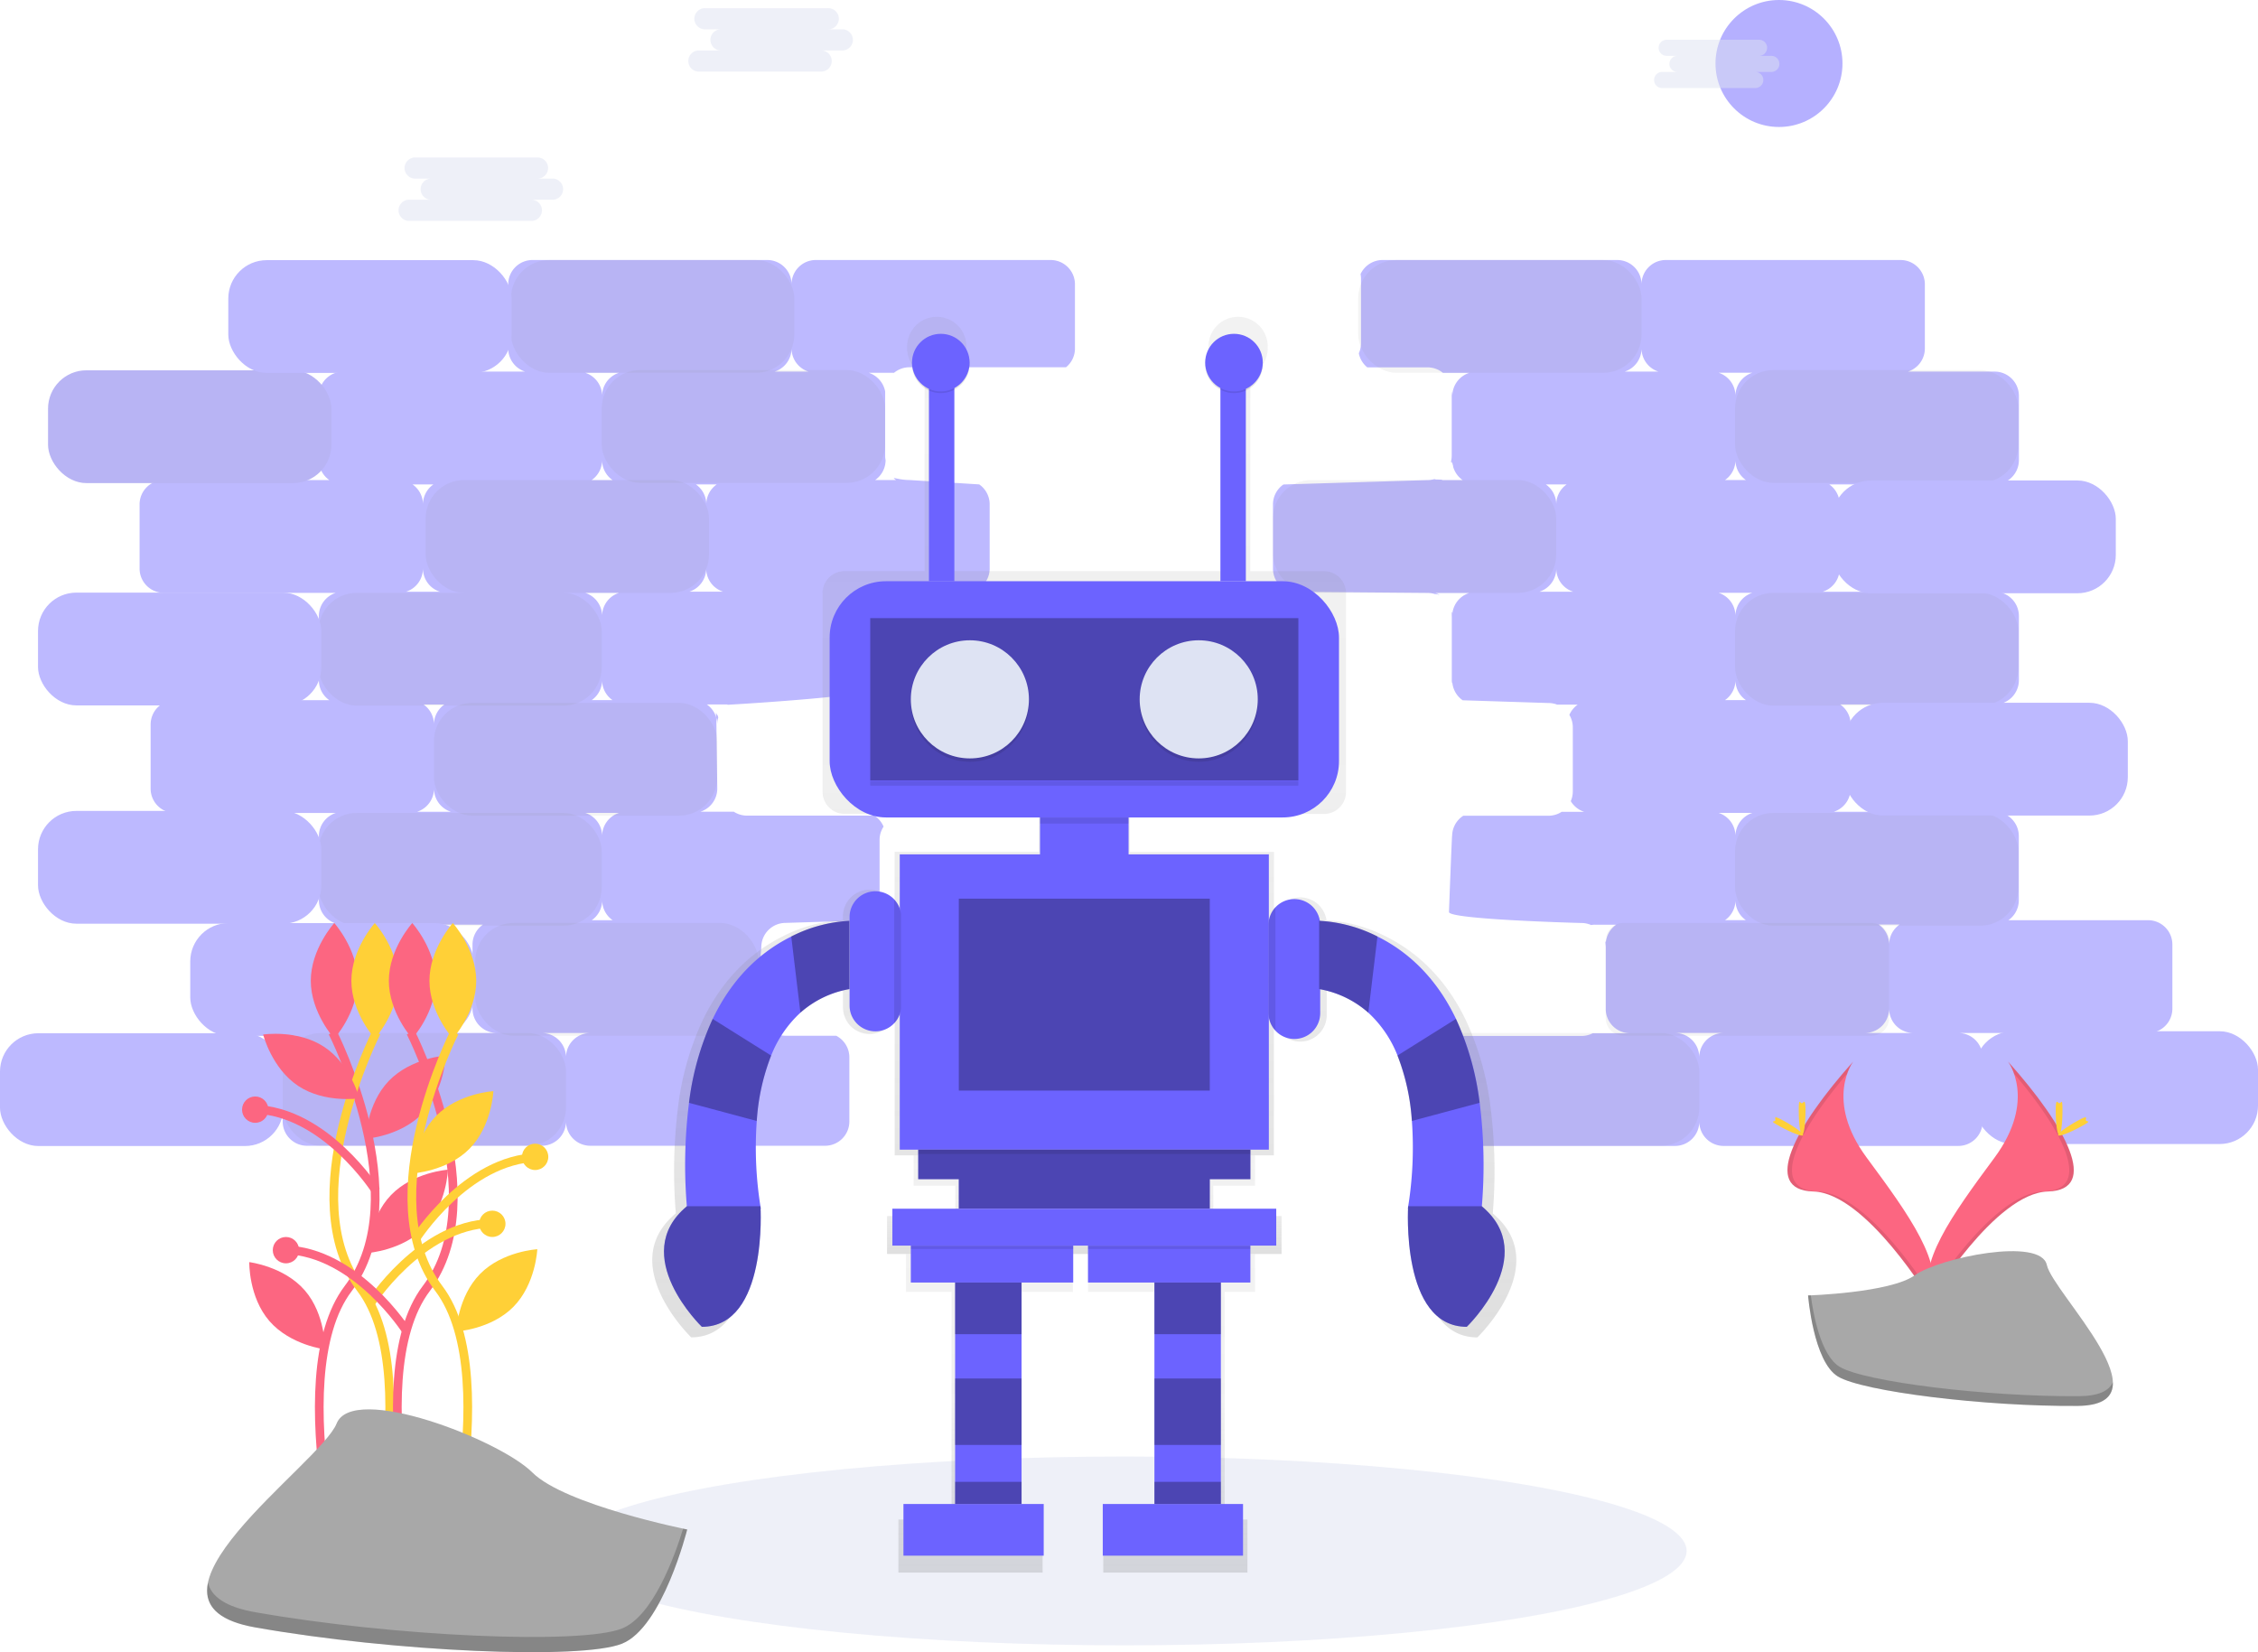 <svg xmlns="http://www.w3.org/2000/svg" xmlns:xlink="http://www.w3.org/1999/xlink" width="520" height="380.479" viewBox="0 0 520 380.479">
  <defs>
    <linearGradient id="linear-gradient" x1="0.5" y1="1" x2="0.5" gradientUnits="objectBoundingBox">
      <stop offset="0" stop-color="gray" stop-opacity="0.251"/>
      <stop offset="0.54" stop-color="gray" stop-opacity="0.122"/>
      <stop offset="1" stop-color="gray" stop-opacity="0.102"/>
    </linearGradient>
  </defs>
  <g id="desk3" transform="translate(-0.01)">
    <ellipse id="Ellipse_340" data-name="Ellipse 340" cx="129.429" cy="21.74" rx="129.429" ry="21.74" transform="translate(129.565 335.417)" fill="#dee3f3" opacity="0.5"/>
    <g id="Group_604" data-name="Group 604" transform="translate(0.01 59.876)" opacity="0.45">
      <path id="Path_2152" data-name="Path 2152" d="M536.5,332.71a5.63,5.63,0,0,0,.051.728,5.618,5.618,0,0,1-.051-.728Z" transform="translate(-308.604 -261.656)" fill="#6c63ff"/>
      <path id="Path_2153" data-name="Path 2153" d="M665.42,301.82a.425.425,0,0,0,.03.192C665.44,301.946,665.43,301.886,665.42,301.82Z" transform="translate(-372.345 -246.383)" fill="#6c63ff"/>
      <path id="Path_2154" data-name="Path 2154" d="M665.15,300.55a.989.989,0,0,0,.051.2C665.185,300.681,665.17,300.616,665.15,300.55Z" transform="translate(-372.212 -245.755)" fill="#6c63ff"/>
      <path id="Path_2155" data-name="Path 2155" d="M665.2,335.12a1.262,1.262,0,0,1-.086.329C665.145,335.342,665.171,335.231,665.2,335.12Z" transform="translate(-372.192 -262.847)" fill="#6c63ff"/>
      <path id="Path_2156" data-name="Path 2156" d="M665.406,334.07a1.723,1.723,0,0,1-.056.354A2.876,2.876,0,0,0,665.406,334.07Z" transform="translate(-372.31 -262.328)" fill="#6c63ff"/>
      <path id="Path_2157" data-name="Path 2157" d="M541.288,341.694a5.628,5.628,0,0,1-1.2-.844,5.6,5.6,0,0,0,1.2.844Z" transform="translate(-310.379 -265.68)" fill="#6c63ff"/>
      <path id="Path_2158" data-name="Path 2158" d="M539.535,340.286a5.641,5.641,0,0,1-.475-.506A5.6,5.6,0,0,0,539.535,340.286Z" transform="translate(-309.87 -265.151)" fill="#6c63ff"/>
      <path id="Path_2159" data-name="Path 2159" d="M730.018,551.532a5.56,5.56,0,0,0-.238-.652A5.56,5.56,0,0,1,730.018,551.532Z" transform="translate(-404.166 -369.523)" fill="#6c63ff"/>
      <path id="Path_2160" data-name="Path 2160" d="M724.74,545.51a5.614,5.614,0,0,1,.637.389A5.583,5.583,0,0,0,724.74,545.51Z" transform="translate(-401.674 -366.868)" fill="#6c63ff"/>
      <path id="Path_2161" data-name="Path 2161" d="M727.22,547.27a5.627,5.627,0,0,1,.895,1.082A5.616,5.616,0,0,0,727.22,547.27Z" transform="translate(-402.9 -367.738)" fill="#6c63ff"/>
      <path id="Path_2162" data-name="Path 2162" d="M726,546.3a5.638,5.638,0,0,1,.531.43,5.614,5.614,0,0,0-.531-.43Z" transform="translate(-402.297 -367.259)" fill="#6c63ff"/>
      <path id="Path_2163" data-name="Path 2163" d="M729.408,550.2a5.538,5.538,0,0,0-.278-.505,5.554,5.554,0,0,1,.278.505Z" transform="translate(-403.844 -368.935)" fill="#6c63ff"/>
      <path id="Path_2164" data-name="Path 2164" d="M730.431,553a5.52,5.52,0,0,0-.121-.551,5.517,5.517,0,0,1,.121.551Z" transform="translate(-404.428 -370.299)" fill="#6c63ff"/>
      <path id="Path_2165" data-name="Path 2165" d="M867.11,344.208h-32.18a5.592,5.592,0,0,0,2.406-4.6V324.839a5.6,5.6,0,0,0-5.6-5.6H794.71a5.6,5.6,0,0,0,3.9-5.334V299.13a5.592,5.592,0,0,0-2.406-4.6h35.552a5.6,5.6,0,0,0,5.6-5.6V274.16a5.6,5.6,0,0,0-5.6-5.6H792.183a5.6,5.6,0,0,0,3.9-5.334V248.451a5.592,5.592,0,0,0-2.406-4.6H831.76a5.6,5.6,0,0,0,5.6-5.6V223.48a5.6,5.6,0,0,0-5.622-5.607H811.8a5.6,5.6,0,0,0,3.9-5.334V197.777a5.6,5.6,0,0,0-5.6-5.6H756.049a5.6,5.6,0,0,0-5.6,5.6,5.6,5.6,0,0,0-5.6-5.6H690.8a5.6,5.6,0,0,0-5.056,3.241,5.606,5.606,0,0,1,.106,1.092V211.3a5.561,5.561,0,0,1-.505,2.351,5.587,5.587,0,0,0,1.946,3.246h13.883a5.561,5.561,0,0,1,3.539,1.269h6.067a5.6,5.6,0,0,0-3.9,5.334,5.606,5.606,0,0,0-.141-1.077v14.834a5.59,5.59,0,0,1-.182,1.4,2.02,2.02,0,0,1,.243.308,5.637,5.637,0,0,0,.046-.7,5.561,5.561,0,0,0,.1.966,1.654,1.654,0,0,1,.126.561,5.607,5.607,0,0,0,2.189,3.069h-4.813l.121-.1c-.445,0-.9-.035-1.345-.04a1.245,1.245,0,0,1-.465-.1,5.592,5.592,0,0,1-1.608.238l-33.171,1.011a5.592,5.592,0,0,0-2.406,4.6v14.773a5.6,5.6,0,0,0,3.9,5.334l31.68.263a5.6,5.6,0,0,1,1.643.248,6.121,6.121,0,0,1,1.047.182h.081a5.558,5.558,0,0,0-.966-.415h7.8a5.6,5.6,0,0,0-3.9,5.334,5.614,5.614,0,0,0-.086-.971,1.254,1.254,0,0,1-.121.152,5.618,5.618,0,0,1,.106,1.082v14.773c0,.688.1.506.1-.263a5.592,5.592,0,0,0,2.406,4.6l19.763.632a5.56,5.56,0,0,1,1.982.369h4.758a5.622,5.622,0,0,0-1.937,2.366,5.56,5.56,0,0,1,.794,2.862v14.758a5.561,5.561,0,0,1-.47,2.24,5.612,5.612,0,0,0,3.1,2.462h-5.2a5.561,5.561,0,0,1-3.033.9H709.4a5.586,5.586,0,0,0-2.563,4.7c0-1.972-.733,17.473-.733,17.473,0,1.744,30.507,2.528,30.507,2.528a5.561,5.561,0,0,1,2.25.475,3.917,3.917,0,0,1,.97-.081h4.783a5.592,5.592,0,0,0-2.407,4.6,5.608,5.608,0,0,0-.061-.8,1.931,1.931,0,0,1-.086.177,5.6,5.6,0,0,1,.147,1.254v14.156a5.6,5.6,0,0,0,5.6,5.6h-8.595a5.561,5.561,0,0,1-2.583.632H701.522a5.6,5.6,0,0,0-3.034,4.965V390.59a5.6,5.6,0,0,0,5.6,5.6h54.067a5.6,5.6,0,0,0,5.6-5.6,5.6,5.6,0,0,0,5.6,5.6H823.4a5.6,5.6,0,0,0,5.6-5.6V375.782a5.6,5.6,0,0,0-5.6-5.6H867.1a5.6,5.6,0,0,0,5.6-5.6V349.83a5.6,5.6,0,0,0-5.592-5.622ZM733.217,243.855a5.592,5.592,0,0,0-2.406,4.6,5.591,5.591,0,0,0-2.406-4.6Zm-6.3,24.708a5.6,5.6,0,0,0,3.9-5.334,5.6,5.6,0,0,0,3.9,5.334Zm19.637-50.69a5.6,5.6,0,0,0,3.9-5.334,5.6,5.6,0,0,0,3.9,5.334Zm17.19,157.9a5.6,5.6,0,0,0-5.6-5.6h11.2a5.6,5.6,0,0,0-5.592,5.607Zm5.93-31.573a5.592,5.592,0,0,0,2.406-4.6,5.592,5.592,0,0,0,2.406,4.6Zm2.406-19.374a5.6,5.6,0,0,0-3.883-5.329H776a5.6,5.6,0,0,0-3.918,5.344Zm-2.406-31.306a5.592,5.592,0,0,0,2.406-4.6,5.592,5.592,0,0,0,2.406,4.6Zm2.406-19.374a5.6,5.6,0,0,0-3.9-5.334H776a5.6,5.6,0,0,0-3.918,5.349Zm-2.406-31.306a5.592,5.592,0,0,0,2.406-4.6,5.592,5.592,0,0,0,2.406,4.6Zm2.406-19.374a5.6,5.6,0,0,0-3.9-5.334H776a5.6,5.6,0,0,0-3.918,5.349Zm37.8,121.744a5.592,5.592,0,0,0-2.406,4.6,5.592,5.592,0,0,0-2.406-4.6ZM801.87,370.18a5.6,5.6,0,0,0,5.6-5.6,5.6,5.6,0,0,0,5.6,5.6Z" transform="translate(-372.419 -192.175)" fill="#6c63ff"/>
      <path id="Path_2166" data-name="Path 2166" d="M747.2,483.79" transform="translate(-412.779 -336.353)" fill="#6c63ff"/>
      <path id="Path_2167" data-name="Path 2167" d="M730.661,554.633a5.638,5.638,0,0,0-.051-.713A5.616,5.616,0,0,1,730.661,554.633Z" transform="translate(-404.576 -371.026)" fill="#6c63ff"/>
      <path id="Path_2168" data-name="Path 2168" d="M665.535,332.71a3.225,3.225,0,0,1-.025.506C665.525,333.059,665.535,332.887,665.535,332.71Z" transform="translate(-372.389 -261.656)" fill="#6c63ff"/>
      <path id="Path_2169" data-name="Path 2169" d="M536.63,334.36a5.531,5.531,0,0,0,.142.667A5.531,5.531,0,0,1,536.63,334.36Z" transform="translate(-308.669 -262.471)" fill="#6c63ff"/>
      <path id="Path_2170" data-name="Path 2170" d="M412.3,398.918a1.274,1.274,0,0,1-.238-.283,1.366,1.366,0,0,1-.157-.465,11.329,11.329,0,0,0,0,1.153,5.559,5.559,0,0,1,.258,1.653,5.56,5.56,0,0,1,.248-1.613,2.312,2.312,0,0,1-.116-.389A.524.524,0,0,0,412.3,398.918Z" transform="translate(-246.995 -294.02)" fill="#6c63ff"/>
      <path id="Path_2171" data-name="Path 2171" d="M359.121,192.17H305.069a5.6,5.6,0,0,0-5.6,5.6,5.6,5.6,0,0,0-5.6-5.6H239.824a5.6,5.6,0,0,0-5.6,5.6V212.54a5.6,5.6,0,0,0,3.893,5.329h-41.9a5.6,5.6,0,0,0-5.592,5.607v14.773a5.592,5.592,0,0,0,2.406,4.6h-38.1a5.6,5.6,0,0,0-5.6,5.6v14.773a5.6,5.6,0,0,0,5.6,5.6h39.577a5.6,5.6,0,0,0-3.888,5.344v14.773a5.592,5.592,0,0,0,2.406,4.6H157.475a5.6,5.6,0,0,0-5.6,5.6v14.773a5.6,5.6,0,0,0,5.6,5.6h37.039a5.6,5.6,0,0,0-3.888,5.344v14.773a5.6,5.6,0,0,0,5.6,5.6H228.4A5.592,5.592,0,0,0,226,349.8v14.773a5.6,5.6,0,0,0,5.582,5.6h-43.7a5.6,5.6,0,0,0-5.6,5.6v14.773a5.6,5.6,0,0,0,5.6,5.6h54.047a5.6,5.6,0,0,0,5.6-5.6,5.6,5.6,0,0,0,5.6,5.6h54.057a5.6,5.6,0,0,0,5.6-5.6V375.777a5.6,5.6,0,0,0-3.033-4.965H298.1a5.561,5.561,0,0,1-2.584-.632h-9.879a5.6,5.6,0,0,0,5.6-5.6c0,2.437,1.269-14.156,1.269-14.156a5.6,5.6,0,0,1,5.6-5.6l20.6-.632a5.637,5.637,0,0,0,1.481-1.517,5.561,5.561,0,0,1-.445-2.169V325.729a5.561,5.561,0,0,1,.925-3.079,5.617,5.617,0,0,0-2.123-2.528H289.214a5.562,5.562,0,0,1-3.034-.9h-7.71a5.6,5.6,0,0,0,3.9-5.334l-.2-14.662c0-.662-.035-1.244-.061-1.764a5.607,5.607,0,0,0-2.149-2.943h4.813l-.106.081c2.73-.157,33.909-1.987,36.447-4.045a4.4,4.4,0,0,1-.035-1.173,5.608,5.608,0,0,1-.071-.849V273.786a3.847,3.847,0,0,1,.025-.541,5.607,5.607,0,0,0-3.822-4.424h6.815a5.561,5.561,0,0,1,2.583-.632h15.456a5.592,5.592,0,0,0,3.033-4.965V248.446a5.592,5.592,0,0,0-2.406-4.6l-16.067-1.011c-2.72,0-4.525-1.011-3.089,0h-4.813a5.587,5.587,0,0,0,2.407-4.55,5.626,5.626,0,0,1-.1-1.011V222.439a5.607,5.607,0,0,0-3.8-4.3h5.855a5.561,5.561,0,0,1,3.539-1.269H362.68a5.561,5.561,0,0,0,2.058-4.333V197.772a5.6,5.6,0,0,0-5.617-5.6ZM217,243.85a5.592,5.592,0,0,0-2.407,4.6,5.592,5.592,0,0,0-2.406-4.6Zm-2.407,19.374a5.6,5.6,0,0,0,3.9,5.334h-7.8a5.6,5.6,0,0,0,3.893-5.334Zm4.94,31.306a5.592,5.592,0,0,0-2.407,4.6,5.592,5.592,0,0,0-2.406-4.6Zm-6.3,24.7a5.6,5.6,0,0,0,3.9-5.334,5.6,5.6,0,0,0,3.9,5.334Zm69.017-75.382a5.592,5.592,0,0,0-2.407,4.6,5.592,5.592,0,0,0-2.406-4.6ZM247.529,375.777a5.6,5.6,0,0,0-5.6-5.6h11.2A5.6,5.6,0,0,0,247.529,375.777Zm5.93-31.574a5.592,5.592,0,0,0,2.407-4.6,5.592,5.592,0,0,0,2.406,4.6Zm2.386-19.369a5.6,5.6,0,0,0-3.878-5.344h7.8A5.6,5.6,0,0,0,255.846,324.834Zm-2.407-31.306a5.592,5.592,0,0,0,2.407-4.6,5.592,5.592,0,0,0,2.406,4.6Zm2.407-19.374a5.6,5.6,0,0,0-3.9-5.334h7.8a5.6,5.6,0,0,0-3.9,5.334Zm-2.407-31.306a5.592,5.592,0,0,0,2.407-4.6,5.592,5.592,0,0,0,2.406,4.6Zm2.407-19.374a5.6,5.6,0,0,0-3.9-5.334h7.8a5.6,5.6,0,0,0-3.9,5.334Zm20.072,45.078a5.6,5.6,0,0,0,3.9-5.334,5.6,5.6,0,0,0,3.9,5.334Zm19.657-50.684a5.6,5.6,0,0,0,3.9-5.334,5.6,5.6,0,0,0,3.9,5.334Z" transform="translate(-117.185 -192.17)" fill="#6c63ff"/>
      <path id="Path_2172" data-name="Path 2172" d="M540.14,295.221l.081-.071Z" transform="translate(-310.404 -243.085)" fill="#6c63ff"/>
      <path id="Path_2173" data-name="Path 2173" d="M539.331,296l-.081.091Z" transform="translate(-309.964 -243.506)" fill="#6c63ff"/>
      <path id="Path_2174" data-name="Path 2174" d="M538.48,297.126l.04-.056Z" transform="translate(-309.583 -244.035)" fill="#6c63ff"/>
      <path id="Path_2175" data-name="Path 2175" d="M537,335.9a5.561,5.561,0,0,0,.233.642A5.561,5.561,0,0,1,537,335.9Z" transform="translate(-308.852 -263.233)" fill="#6c63ff"/>
      <path id="Path_2176" data-name="Path 2176" d="M538.16,338.53a5.614,5.614,0,0,0,.415.576A5.582,5.582,0,0,1,538.16,338.53Z" transform="translate(-309.425 -264.533)" fill="#6c63ff"/>
      <path id="Path_2177" data-name="Path 2177" d="M537.5,337.28a5.565,5.565,0,0,0,.334.627A5.565,5.565,0,0,1,537.5,337.28Z" transform="translate(-309.099 -263.915)" fill="#6c63ff"/>
      <path id="Path_2178" data-name="Path 2178" d="M536.81,300.752a.913.913,0,0,1,.051-.2C536.84,300.616,536.825,300.681,536.81,300.752Z" transform="translate(-308.758 -245.755)" fill="#6c63ff"/>
      <path id="Path_2179" data-name="Path 2179" d="M537.18,299.537a.557.557,0,0,1,.061-.167Z" transform="translate(-308.941 -245.172)" fill="#6c63ff"/>
      <path id="Path_2180" data-name="Path 2180" d="M536.58,302.012a.416.416,0,0,1,.03-.192C536.6,301.886,536.59,301.946,536.58,302.012Z" transform="translate(-308.644 -246.383)" fill="#6c63ff"/>
      <path id="Path_2181" data-name="Path 2181" d="M537.79,298.31Z" transform="translate(-309.242 -244.648)" fill="#6c63ff"/>
      <rect id="Rectangle_865" data-name="Rectangle 865" width="65.245" height="25.972" rx="8.84" transform="translate(182.919 25.977) rotate(180)" opacity="0.1"/>
      <rect id="Rectangle_866" data-name="Rectangle 866" width="65.245" height="25.972" rx="8.84" transform="translate(378.028 25.977) rotate(180)" opacity="0.1"/>
      <rect id="Rectangle_867" data-name="Rectangle 867" width="65.245" height="25.972" rx="8.84" transform="translate(464.816 51.316) rotate(180)" opacity="0.1"/>
      <rect id="Rectangle_868" data-name="Rectangle 868" width="65.245" height="25.972" rx="8.84" transform="translate(358.386 76.651) rotate(180)" opacity="0.1"/>
      <rect id="Rectangle_869" data-name="Rectangle 869" width="65.245" height="25.972" rx="8.84" transform="translate(464.816 102.623) rotate(180)" opacity="0.1"/>
      <rect id="Rectangle_870" data-name="Rectangle 870" width="65.245" height="25.972" rx="8.84" transform="translate(464.816 153.302) rotate(180)" opacity="0.1"/>
      <path id="Path_2182" data-name="Path 2182" d="M878.34,494.14h-57.1a4.075,4.075,0,0,0-3.913,2.932,2.6,2.6,0,0,1-.046.688,2.867,2.867,0,0,1-.116.389s0,.046,0,.066v17.822a4.075,4.075,0,0,0,4.075,4.075h57.1a4.075,4.075,0,0,0,4.075-4.075V498.215A4.075,4.075,0,0,0,878.34,494.14Z" transform="translate(-447.373 -341.47)" opacity="0.1"/>
      <rect id="Rectangle_871" data-name="Rectangle 871" width="65.245" height="25.972" rx="8.84" transform="translate(391.33 203.982) rotate(180)" opacity="0.1"/>
      <rect id="Rectangle_872" data-name="Rectangle 872" width="65.245" height="25.972" rx="8.84" transform="translate(203.82 51.316) rotate(180)" opacity="0.1"/>
      <rect id="Rectangle_873" data-name="Rectangle 873" width="65.245" height="25.972" rx="8.84" transform="translate(163.277 76.651) rotate(180)" opacity="0.1"/>
      <rect id="Rectangle_874" data-name="Rectangle 874" width="65.245" height="25.972" rx="8.84" transform="translate(138.575 102.623) rotate(180)" opacity="0.1"/>
      <rect id="Rectangle_875" data-name="Rectangle 875" width="65.245" height="25.972" rx="8.84" transform="translate(165.178 127.962) rotate(180)" opacity="0.1"/>
      <rect id="Rectangle_876" data-name="Rectangle 876" width="65.245" height="25.972" rx="8.84" transform="translate(138.575 153.302) rotate(180)" opacity="0.1"/>
      <rect id="Rectangle_877" data-name="Rectangle 877" width="65.245" height="25.972" rx="8.84" transform="translate(109.059 178.667) rotate(180)" fill="#6c63ff"/>
      <rect id="Rectangle_878" data-name="Rectangle 878" width="65.245" height="25.972" rx="8.84" transform="translate(490.019 127.937) rotate(180)" fill="#6c63ff"/>
      <rect id="Rectangle_879" data-name="Rectangle 879" width="65.245" height="25.972" rx="8.84" transform="translate(487.253 76.742) rotate(180)" fill="#6c63ff"/>
      <rect id="Rectangle_880" data-name="Rectangle 880" width="65.245" height="25.972" rx="8.84" transform="translate(520 203.577) rotate(180)" fill="#6c63ff"/>
      <rect id="Rectangle_881" data-name="Rectangle 881" width="65.245" height="25.972" rx="8.84" transform="translate(65.245 204.037) rotate(180)" fill="#6c63ff"/>
      <rect id="Rectangle_882" data-name="Rectangle 882" width="65.245" height="25.972" rx="8.84" transform="translate(74.002 152.837) rotate(180)" fill="#6c63ff"/>
      <rect id="Rectangle_883" data-name="Rectangle 883" width="65.245" height="25.972" rx="8.84" transform="translate(74.002 102.567) rotate(180)" fill="#6c63ff"/>
      <rect id="Rectangle_884" data-name="Rectangle 884" width="65.245" height="25.972" rx="8.84" transform="translate(76.312 51.372) rotate(180)" fill="#6c63ff"/>
      <rect id="Rectangle_885" data-name="Rectangle 885" width="65.245" height="25.972" rx="8.84" transform="translate(76.312 51.372) rotate(180)" opacity="0.1"/>
      <rect id="Rectangle_886" data-name="Rectangle 886" width="65.245" height="25.972" rx="8.84" transform="translate(117.821 26.007) rotate(180)" fill="#6c63ff"/>
      <rect id="Rectangle_887" data-name="Rectangle 887" width="65.245" height="25.972" rx="8.84" transform="translate(174.683 178.637) rotate(180)" opacity="0.1"/>
      <rect id="Rectangle_888" data-name="Rectangle 888" width="65.245" height="25.972" rx="8.84" transform="translate(130.344 203.982) rotate(180)" opacity="0.1"/>
    </g>
    <circle id="Ellipse_341" data-name="Ellipse 341" cx="14.621" cy="14.621" r="14.621" transform="translate(395.076 0)" fill="#6c63ff" opacity="0.5"/>
    <path id="Path_2183" data-name="Path 2183" d="M302.863,150.326h-3.478a2.437,2.437,0,0,0,0-4.869H271.209a2.437,2.437,0,1,0,0,4.869h3.478a2.437,2.437,0,0,0,0,4.869h-4.869a2.437,2.437,0,1,0,0,4.869h28.156a2.437,2.437,0,0,0,0-4.869h4.869a2.437,2.437,0,0,0,0-4.869Z" transform="translate(-175.482 -109.197)" fill="#dee3f3" opacity="0.5"/>
    <path id="Path_2184" data-name="Path 2184" d="M866.093,95.556h-2.649a1.855,1.855,0,0,0,0-3.706H842a1.855,1.855,0,0,0,0,3.706h2.654a1.855,1.855,0,1,0,0,3.706H840.95a1.855,1.855,0,0,0,0,3.706H862.4a1.855,1.855,0,1,0,0-3.706H866.1a1.855,1.855,0,1,0,0-3.706Z" transform="translate(-458.251 -82.694)" fill="#dee3f3" opacity="0.5"/>
    <path id="Path_2185" data-name="Path 2185" d="M434.863,82.326h-3.478a2.437,2.437,0,1,0,0-4.869H403.209a2.437,2.437,0,1,0,0,4.869h3.478a2.437,2.437,0,0,0,0,4.869h-4.869a2.437,2.437,0,1,0,0,4.869h28.156a2.437,2.437,0,0,0,0-4.869h4.869a2.437,2.437,0,0,0,0-4.869Z" transform="translate(-240.745 -75.577)" fill="#dee3f3" opacity="0.5"/>
    <path id="Path_2186" data-name="Path 2186" d="M479.189,533.227H488.8V526.24H410.178v6.987h9.606v6.992H404.06v8.731h90.853v-8.731H479.189Z" transform="translate(-199.77 -260.183)" fill="url(#linear-gradient)"/>
    <path id="Path_2187" data-name="Path 2187" d="M576.407,424.529h0a117.98,117.98,0,0,0-.505-24.47,66.332,66.332,0,0,0-5.607-19.859c-5.056-10.617-12.26-16.376-18.585-19.505a34.967,34.967,0,0,0-13.6-3.711,6.107,6.107,0,0,0-12.088-.025v-15.7h-33.2v-8.736h44.734a5.056,5.056,0,0,0,5.056-5.056v-45.79a5.056,5.056,0,0,0-5.056-5.056H520.576V231.478a6.815,6.815,0,0,0,4.009-6.209v-.4a6.825,6.825,0,1,0-13.651,0c0,.066,0,.131,0,.2v.2a6.815,6.815,0,0,0,3.61,6.016v45.325H451.589V231.286a6.815,6.815,0,0,0,3.61-6.016v-.4a6.825,6.825,0,0,0-13.651,0v.4a6.815,6.815,0,0,0,4.009,6.209v45.128H427.129a5.056,5.056,0,0,0-5.056,5.056v45.785a5.056,5.056,0,0,0,5.056,5.056h44.734v8.736h-33.2v12.872a6.1,6.1,0,0,0-1.32-2.2l-.147-.147a6.112,6.112,0,0,0-10.435,4.323v.875a34.29,34.29,0,0,0-13.787,3.716c-6.325,3.13-13.524,8.888-18.585,19.505a65.936,65.936,0,0,0-5.607,19.859,119.034,119.034,0,0,0-.506,24.47c-14.02,11.628,3.539,28.545,3.539,28.545,14.384,0,14.065-23.879,13.9-27.954h.071s-.04-.2-.1-.576h0a89.435,89.435,0,0,1-.865-20.173,51.4,51.4,0,0,1,3.408-15.476,27.48,27.48,0,0,1,6.916-10.137,23.636,23.636,0,0,1,11.628-5.6v3.928a6.112,6.112,0,0,0,11.9,1.977v32.1h87.329V379.709a6.1,6.1,0,0,0,1.552,3.256l.167.177a6.113,6.113,0,0,0,10.455-4.348v-5.6a23.569,23.569,0,0,1,11.355,5.561,27.477,27.477,0,0,1,6.916,10.137,51.588,51.588,0,0,1,3.408,15.476,89.436,89.436,0,0,1-.865,20.173h0c-.061.374-.1.576-.1.576h.071c-.162,4.075-.48,27.954,13.9,27.954C572.868,453.074,590.427,436.168,576.407,424.529Z" transform="translate(-232.627 -145.085)" fill="url(#linear-gradient)"/>
    <path id="Path_2188" data-name="Path 2188" d="M410.989,571.969v7.938h10.486v12.225h0V632.32H409.24v12.225h33.2V632.32H437.2v-5.243h0v-8.736h0V602.617h0V592.131h0V579.906h12.225V571.17H410.989Z" transform="translate(-202.331 -282.397)" fill="url(#linear-gradient)"/>
    <path id="Path_2189" data-name="Path 2189" d="M495.64,571.969v7.938h15.724v12.225h0V632.32h-12.23v12.225h33.2V632.32h-5.243V592.131h0V579.906h6.987V571.17H495.64Z" transform="translate(-245.049 -282.397)" fill="url(#linear-gradient)"/>
    <rect id="Rectangle_889" data-name="Rectangle 889" width="117.3" height="54.4" rx="12.97" transform="translate(191.069 133.847)" fill="#6c63ff"/>
    <rect id="Rectangle_890" data-name="Rectangle 890" width="98.598" height="1.021" transform="translate(200.417 179.901)" opacity="0.1"/>
    <rect id="Rectangle_891" data-name="Rectangle 891" width="98.598" height="37.398" transform="translate(200.417 142.346)" opacity="0.3"/>
    <circle id="Ellipse_342" data-name="Ellipse 342" cx="13.6" cy="13.6" r="13.6" transform="translate(209.765 148.226)" opacity="0.1"/>
    <circle id="Ellipse_343" data-name="Ellipse 343" cx="13.6" cy="13.6" r="13.6" transform="translate(209.765 147.448)" fill="#dee3f3"/>
    <circle id="Ellipse_344" data-name="Ellipse 344" cx="13.6" cy="13.6" r="13.6" transform="translate(262.467 148.226)" opacity="0.1"/>
    <circle id="Ellipse_345" data-name="Ellipse 345" cx="13.6" cy="13.6" r="13.6" transform="translate(262.467 147.448)" fill="#dee3f3"/>
    <rect id="Rectangle_892" data-name="Rectangle 892" width="20.4" height="11.901" transform="translate(239.514 188.248)" fill="#6c63ff"/>
    <rect id="Rectangle_893" data-name="Rectangle 893" width="84.998" height="68.001" transform="translate(207.217 196.747)" fill="#6c63ff"/>
    <path id="Path_2190" data-name="Path 2190" d="M494.759,523.65v6.8h-9.353v6.8H427.6v-6.8H418.26v-6.8Z" transform="translate(-206.791 -258.903)" fill="#6c63ff"/>
    <path id="Path_2191" data-name="Path 2191" d="M494.759,523.65v6.8h-9.353v6.8H427.6v-6.8H418.26v-6.8Z" transform="translate(-206.791 -258.903)" opacity="0.3"/>
    <rect id="Rectangle_894" data-name="Rectangle 894" width="88.401" height="8.499" transform="translate(205.518 278.347)" fill="#6c63ff"/>
    <rect id="Rectangle_895" data-name="Rectangle 895" width="37.398" height="8.499" transform="translate(209.765 286.851)" fill="#6c63ff"/>
    <rect id="Rectangle_896" data-name="Rectangle 896" width="37.398" height="8.499" transform="translate(250.566 286.851)" fill="#6c63ff"/>
    <rect id="Rectangle_897" data-name="Rectangle 897" width="32.302" height="11.901" transform="translate(208.067 346.348)" fill="#6c63ff"/>
    <path id="Path_2192" data-name="Path 2192" d="M435.07,596.071v39.1h15.3v-51h-15.3Z" transform="translate(-215.102 -288.825)" fill="#6c63ff"/>
    <path id="Path_2193" data-name="Path 2193" d="M525.85,584.17v51h15.3v-51Z" transform="translate(-259.985 -288.825)" fill="#6c63ff"/>
    <rect id="Rectangle_898" data-name="Rectangle 898" width="32.302" height="11.901" transform="translate(253.968 346.348)" fill="#6c63ff"/>
    <path id="Path_2194" data-name="Path 2194" d="M484.6,485.651v20.855a5.951,5.951,0,0,1-11.881-.455v-20.4a5.946,5.946,0,0,1,10.152-4.206l.142.147a5.926,5.926,0,0,1,1.582,3.6C484.591,485.343,484.6,485.5,484.6,485.651Z" transform="translate(-277.06 -274.455)" fill="#6c63ff"/>
    <path id="Path_2195" data-name="Path 2195" d="M675.456,489.011v20.405a5.946,5.946,0,0,1-10.162,4.206l-.162-.172a5.931,5.931,0,0,1-1.582-4.045v-20.4a5.951,5.951,0,0,1,11.9,0Z" transform="translate(-371.41 -276.116)" fill="#6c63ff"/>
    <path id="Path_2196" data-name="Path 2196" d="M435.683,493.15v15.724a23,23,0,0,0-11.3,5.435,26.736,26.736,0,0,0-6.739,9.879,50.066,50.066,0,0,0-3.312,15.061,86.113,86.113,0,0,0,.94,20.223H398.28a115.059,115.059,0,0,1,.445-24.384,64.752,64.752,0,0,1,5.455-19.323c4.924-10.329,11.932-15.936,18.085-18.979A33.246,33.246,0,0,1,435.683,493.15Z" transform="translate(-240.044 -281.104)" fill="#6c63ff"/>
    <path id="Path_2197" data-name="Path 2197" d="M396.9,650.932s-17.084-16.447-3.443-27.771H410.4S412.2,650.932,396.9,650.932Z" transform="translate(-235.258 -345.384)" fill="#6c63ff"/>
    <path id="Path_2198" data-name="Path 2198" d="M396.9,650.932s-17.084-16.447-3.443-27.771H410.4S412.2,650.932,396.9,650.932Z" transform="translate(-235.258 -345.384)" opacity="0.3"/>
    <rect id="Rectangle_899" data-name="Rectangle 899" width="57.798" height="44.198" transform="translate(220.817 206.949)" opacity="0.3"/>
    <rect id="Rectangle_900" data-name="Rectangle 900" width="15.299" height="11.901" transform="translate(219.968 295.345)" opacity="0.3"/>
    <rect id="Rectangle_901" data-name="Rectangle 901" width="15.299" height="15.299" transform="translate(219.968 317.449)" opacity="0.3"/>
    <rect id="Rectangle_902" data-name="Rectangle 902" width="15.299" height="5.101" transform="translate(219.968 341.247)" opacity="0.3"/>
    <rect id="Rectangle_903" data-name="Rectangle 903" width="15.299" height="11.901" transform="translate(265.865 295.345)" opacity="0.3"/>
    <rect id="Rectangle_904" data-name="Rectangle 904" width="15.299" height="15.299" transform="translate(265.865 317.449)" opacity="0.3"/>
    <rect id="Rectangle_905" data-name="Rectangle 905" width="15.299" height="5.101" transform="translate(265.865 341.247)" opacity="0.3"/>
    <path id="Path_2199" data-name="Path 2199" d="M459.563,493.15v15.724a23,23,0,0,0-11.3,5.435L446.15,496.75A33.483,33.483,0,0,1,459.563,493.15Z" transform="translate(-263.924 -281.104)" opacity="0.3"/>
    <path id="Path_2200" data-name="Path 2200" d="M418.494,546.283a50.068,50.068,0,0,0-3.312,15.061l-15.612-4.181a64.75,64.75,0,0,1,5.455-19.323Z" transform="translate(-240.894 -303.2)" opacity="0.3"/>
    <path id="Path_2201" data-name="Path 2201" d="M686.61,493.15v15.724a23,23,0,0,1,11.32,5.435,26.734,26.734,0,0,1,6.729,9.864,50.067,50.067,0,0,1,3.312,15.061,86.113,86.113,0,0,1-.94,20.223h17a115.059,115.059,0,0,0-.445-24.384,64.759,64.759,0,0,0-5.455-19.323C713.2,505.42,706.2,499.814,700.043,496.77A33.453,33.453,0,0,0,686.61,493.15Z" transform="translate(-382.812 -281.104)" fill="#6c63ff"/>
    <path id="Path_2202" data-name="Path 2202" d="M740.591,650.932s17.084-16.447,3.443-27.771H727.087S725.292,650.932,740.591,650.932Z" transform="translate(-402.792 -345.384)" fill="#6c63ff"/>
    <path id="Path_2203" data-name="Path 2203" d="M740.591,650.932s17.084-16.447,3.443-27.771H727.087S725.292,650.932,740.591,650.932Z" transform="translate(-402.792 -345.384)" opacity="0.3"/>
    <path id="Path_2204" data-name="Path 2204" d="M686.61,493.15v15.724a23,23,0,0,1,11.32,5.435l2.113-17.559A33.607,33.607,0,0,0,686.61,493.15Z" transform="translate(-382.812 -281.104)" opacity="0.3"/>
    <path id="Path_2205" data-name="Path 2205" d="M722.27,546.283a50.068,50.068,0,0,1,3.312,15.061l15.612-4.181a64.752,64.752,0,0,0-5.455-19.323Z" transform="translate(-400.443 -303.2)" opacity="0.3"/>
    <rect id="Rectangle_906" data-name="Rectangle 906" width="20.4" height="1.411" transform="translate(239.514 188.248)" opacity="0.1"/>
    <path id="Path_2206" data-name="Path 2206" d="M665.142,486.86v28.469a5.931,5.931,0,0,1-1.583-4.045v-20.4a5.921,5.921,0,0,1,1.583-4.03Z" transform="translate(-371.415 -277.994)" opacity="0.1"/>
    <path id="Path_2207" data-name="Path 2207" d="M494.633,487.045v21.31a5.926,5.926,0,0,1-1.583,3.6V483.44A5.926,5.926,0,0,1,494.633,487.045Z" transform="translate(-287.112 -276.304)" opacity="0.1"/>
    <rect id="Rectangle_907" data-name="Rectangle 907" width="76.499" height="1.006" transform="translate(211.469 264.747)" opacity="0.1"/>
    <rect id="Rectangle_908" data-name="Rectangle 908" width="37.398" height="0.779" transform="translate(209.765 286.851)" opacity="0.1"/>
    <rect id="Rectangle_909" data-name="Rectangle 909" width="37.398" height="0.779" transform="translate(250.566 286.851)" opacity="0.1"/>
    <rect id="Rectangle_910" data-name="Rectangle 910" width="5.855" height="50.346" transform="translate(213.936 83.507)" fill="#6c63ff"/>
    <rect id="Rectangle_911" data-name="Rectangle 911" width="5.855" height="50.346" transform="translate(281.062 83.507)" fill="#6c63ff"/>
    <circle id="Ellipse_346" data-name="Ellipse 346" cx="6.633" cy="6.633" r="6.633" transform="translate(210.038 77.263)" opacity="0.1"/>
    <circle id="Ellipse_347" data-name="Ellipse 347" cx="6.633" cy="6.633" r="6.633" transform="translate(210.038 76.874)" fill="#6c63ff"/>
    <circle id="Ellipse_348" data-name="Ellipse 348" cx="6.633" cy="6.633" r="6.633" transform="translate(277.554 77.263)" opacity="0.1"/>
    <circle id="Ellipse_349" data-name="Ellipse 349" cx="6.633" cy="6.633" r="6.633" transform="translate(277.554 76.874)" fill="#6c63ff"/>
    <path id="Path_2208" data-name="Path 2208" d="M234.246,544s19.414,38.111,3.595,58.961,1.436,77.657,1.436,77.657" transform="translate(-157.63 -306.246)" fill="none" stroke="#fc6681" stroke-miterlimit="10" stroke-width="2"/>
    <path id="Path_2209" data-name="Path 2209" d="M238.084,507.472c0,7.341-5.374,13.307-5.374,13.307s-5.41-5.966-5.41-13.307,5.41-13.3,5.41-13.3S238.084,500.151,238.084,507.472Z" transform="translate(-155.72 -281.609)" fill="#fc6681"/>
    <path id="Path_2210" data-name="Path 2210" d="M247.585,544s-19.414,38.111-3.595,58.961-1.436,77.657-1.436,77.657" transform="translate(-160.904 -306.246)" fill="none" stroke="#ffd037" stroke-miterlimit="10" stroke-width="2"/>
    <path id="Path_2211" data-name="Path 2211" d="M245.79,507.472c0,7.346,5.395,13.3,5.395,13.3s5.395-5.956,5.395-13.3-5.395-13.3-5.395-13.3S245.79,500.151,245.79,507.472Z" transform="translate(-164.862 -281.609)" fill="#ffd037"/>
    <path id="Path_2212" data-name="Path 2212" d="M269.8,544s19.414,38.111,3.595,58.961,1.436,77.657,1.436,77.657" transform="translate(-175.207 -306.246)" fill="none" stroke="#fc6681" stroke-miterlimit="10" stroke-width="2"/>
    <path id="Path_2213" data-name="Path 2213" d="M273.644,507.472c0,7.346-5.395,13.3-5.395,13.3s-5.389-5.961-5.389-13.3,5.395-13.3,5.395-13.3S273.644,500.151,273.644,507.472Z" transform="translate(-173.302 -281.609)" fill="#fc6681"/>
    <path id="Path_2214" data-name="Path 2214" d="M265.39,567.847c-5.091,5.293-13.11,5.85-13.11,5.85s.243-8.029,5.334-13.327,13.11-5.85,13.11-5.85S270.481,562.554,265.39,567.847Z" transform="translate(-168.071 -311.447)" fill="#fc6681"/>
    <path id="Path_2215" data-name="Path 2215" d="M266.39,619.847c-5.091,5.293-13.11,5.85-13.11,5.85s.243-8.029,5.334-13.327,13.11-5.849,13.11-5.849S271.481,614.554,266.39,619.847Z" transform="translate(-168.565 -337.157)" fill="#fc6681"/>
    <path id="Path_2216" data-name="Path 2216" d="M212.07,655.127c4.818,5.561,4.646,13.58,4.646,13.58s-7.978-.961-12.791-6.507-4.646-13.58-4.646-13.58S207.252,649.581,212.07,655.127Z" transform="translate(-141.866 -357.972)" fill="#fc6681"/>
    <path id="Path_2217" data-name="Path 2217" d="M219.665,547.638c6.123,4.045,8.089,11.846,8.089,11.846s-7.943,1.2-14.065-2.852-8.089-11.846-8.089-11.846S213.538,543.583,219.665,547.638Z" transform="translate(-144.991 -306.552)" fill="#fc6681"/>
    <path id="Path_2218" data-name="Path 2218" d="M283.135,544s-19.414,38.111-3.595,58.961-1.436,77.657-1.436,77.657" transform="translate(-178.48 -306.246)" fill="none" stroke="#ffd037" stroke-miterlimit="10" stroke-width="2"/>
    <path id="Path_2219" data-name="Path 2219" d="M281.35,507.472c0,7.341,5.384,13.307,5.384,13.307s5.395-5.956,5.395-13.3-5.395-13.307-5.395-13.307S281.35,500.151,281.35,507.472Z" transform="translate(-182.443 -281.609)" fill="#ffd037"/>
    <path id="Path_2220" data-name="Path 2220" d="M279.036,576.438c-5.157,5.233-5.5,13.261-5.5,13.261s8.024-.455,13.18-5.688,5.5-13.261,5.5-13.261S284.193,571.205,279.036,576.438Z" transform="translate(-178.582 -319.471)" fill="#ffd037"/>
    <path id="Path_2221" data-name="Path 2221" d="M299.036,648.438c-5.157,5.233-5.5,13.261-5.5,13.261s8.024-.455,13.18-5.688,5.5-13.261,5.5-13.261S304.193,643.2,299.036,648.438Z" transform="translate(-188.47 -355.07)" fill="#ffd037"/>
    <path id="Path_2222" data-name="Path 2222" d="M275,619.768s11.689-18.423,28.09-18.818" transform="translate(-179.304 -334.403)" fill="none" stroke="#ffd037" stroke-miterlimit="10" stroke-width="2"/>
    <path id="Path_2223" data-name="Path 2223" d="M229.525,597.792S217.831,579.374,201.43,579" transform="translate(-142.929 -323.55)" fill="none" stroke="#fc6681" stroke-miterlimit="10" stroke-width="2"/>
    <path id="Path_2224" data-name="Path 2224" d="M254,649.768s11.689-18.423,28.09-18.818" transform="translate(-168.921 -349.235)" fill="none" stroke="#ffd037" stroke-miterlimit="10" stroke-width="2"/>
    <circle id="Ellipse_350" data-name="Ellipse 350" cx="3.033" cy="3.033" r="3.033" transform="translate(120.212 263.372)" fill="#ffd037"/>
    <circle id="Ellipse_351" data-name="Ellipse 351" cx="3.033" cy="3.033" r="3.033" transform="translate(55.75 252.502)" fill="#fc6681"/>
    <path id="Path_2225" data-name="Path 2225" d="M243.525,661.792S231.831,643.374,215.43,643" transform="translate(-149.851 -355.193)" fill="none" stroke="#fc6681" stroke-miterlimit="10" stroke-width="2"/>
    <circle id="Ellipse_352" data-name="Ellipse 352" cx="3.033" cy="3.033" r="3.033" transform="translate(62.828 284.859)" fill="#fc6681"/>
    <circle id="Ellipse_353" data-name="Ellipse 353" cx="3.033" cy="3.033" r="3.033" transform="translate(110.353 278.792)" fill="#ffd037"/>
    <path id="Path_2226" data-name="Path 2226" d="M290.632,743.353s-28.161-5.632-35.674-13.145-41.306-20.653-45.062-11.264-50.69,41.306-18.772,46.953,75.1,7.508,84.488,3.756S290.632,743.353,290.632,743.353Z" transform="translate(-132.365 -391.13)" fill="#a8a8a8"/>
    <path id="Path_2227" data-name="Path 2227" d="M191.133,789.257c31.917,5.632,75.1,7.508,84.488,3.756,7.149-2.862,12.134-16.6,14.08-22.994l.94.2s-5.632,22.529-15.021,26.29-52.58,1.876-84.488-3.756c-9.212-1.628-11.846-5.445-10.855-10.279C181.052,785.622,184.277,788.049,191.133,789.257Z" transform="translate(-132.374 -417.994)" opacity="0.2"/>
    <path id="Path_2228" data-name="Path 2228" d="M982.227,557.26s6.749,8.822-3.114,22.15-17.994,24.571-14.707,32.863c0,0,14.879-24.743,26.993-25.087S995.554,572.139,982.227,557.26Z" transform="translate(-519.792 -312.802)" fill="#fc6681"/>
    <path id="Path_2229" data-name="Path 2229" d="M982.625,557.26a10.928,10.928,0,0,1,1.38,2.766c11.815,13.883,18.115,26.841,6.755,27.165-10.582.3-23.257,19.212-26.29,24a10.239,10.239,0,0,0,.359,1.087s14.879-24.743,26.993-25.087S995.952,572.139,982.625,557.26Z" transform="translate(-520.191 -312.802)" opacity="0.1"/>
    <path id="Path_2230" data-name="Path 2230" d="M1023.677,577.557c0,3.1-.349,5.622-.779,5.622s-.779-2.528-.779-5.622.435-1.643.865-1.643S1023.677,574.453,1023.677,577.557Z" transform="translate(-548.694 -321.855)" fill="#ffd037"/>
    <path id="Path_2231" data-name="Path 2231" d="M1028.505,584.77c-2.725,1.486-5.106,2.386-5.309,2.022s1.84-1.891,4.55-3.377,1.653-.4,1.855-.025S1031.23,583.284,1028.505,584.77Z" transform="translate(-549.22 -325.357)" fill="#ffd037"/>
    <path id="Path_2232" data-name="Path 2232" d="M915.079,557.26s-6.75,8.822,3.114,22.15,17.994,24.571,14.707,32.863c0,0-14.879-24.743-26.993-25.087S901.752,572.139,915.079,557.26Z" transform="translate(-488.283 -312.802)" fill="#fc6681"/>
    <path id="Path_2233" data-name="Path 2233" d="M915.061,557.26a10.928,10.928,0,0,0-1.38,2.766c-11.816,13.883-18.115,26.841-6.755,27.165,10.582.3,23.257,19.212,26.29,24a10.268,10.268,0,0,1-.359,1.087s-14.879-24.743-26.993-25.087S901.734,572.139,915.061,557.26Z" transform="translate(-488.265 -312.802)" opacity="0.1"/>
    <path id="Path_2234" data-name="Path 2234" d="M905.07,577.557c0,3.1.349,5.622.779,5.622s.778-2.528.778-5.622-.435-1.643-.865-1.643S905.07,574.453,905.07,577.557Z" transform="translate(-490.823 -321.855)" fill="#ffd037"/>
    <path id="Path_2235" data-name="Path 2235" d="M894.947,584.77c2.725,1.486,5.106,2.386,5.309,2.022s-1.84-1.891-4.55-3.377-1.653-.4-1.856-.025S892.222,583.284,894.947,584.77Z" transform="translate(-485.002 -325.357)" fill="#ffd037"/>
    <path id="Path_2236" data-name="Path 2236" d="M909.32,653.829s18.868-.581,24.551-4.631,29.02-8.883,30.431-2.391,28.353,32.3,7.053,32.468-49.491-3.317-55.169-6.775S909.32,653.829,909.32,653.829Z" transform="translate(-492.924 -355.506)" fill="#a8a8a8"/>
    <path id="Path_2237" data-name="Path 2237" d="M971.739,686.971c-21.3.172-49.491-3.317-55.169-6.775-4.323-2.634-6.067-12.078-6.618-16.436h-.632s1.193,15.218,6.871,18.671,33.874,6.947,55.169,6.775c6.148-.051,8.271-2.235,8.155-5.475C978.66,685.712,976.314,686.931,971.739,686.971Z" transform="translate(-492.924 -365.457)" opacity="0.2"/>
  </g>
</svg>
